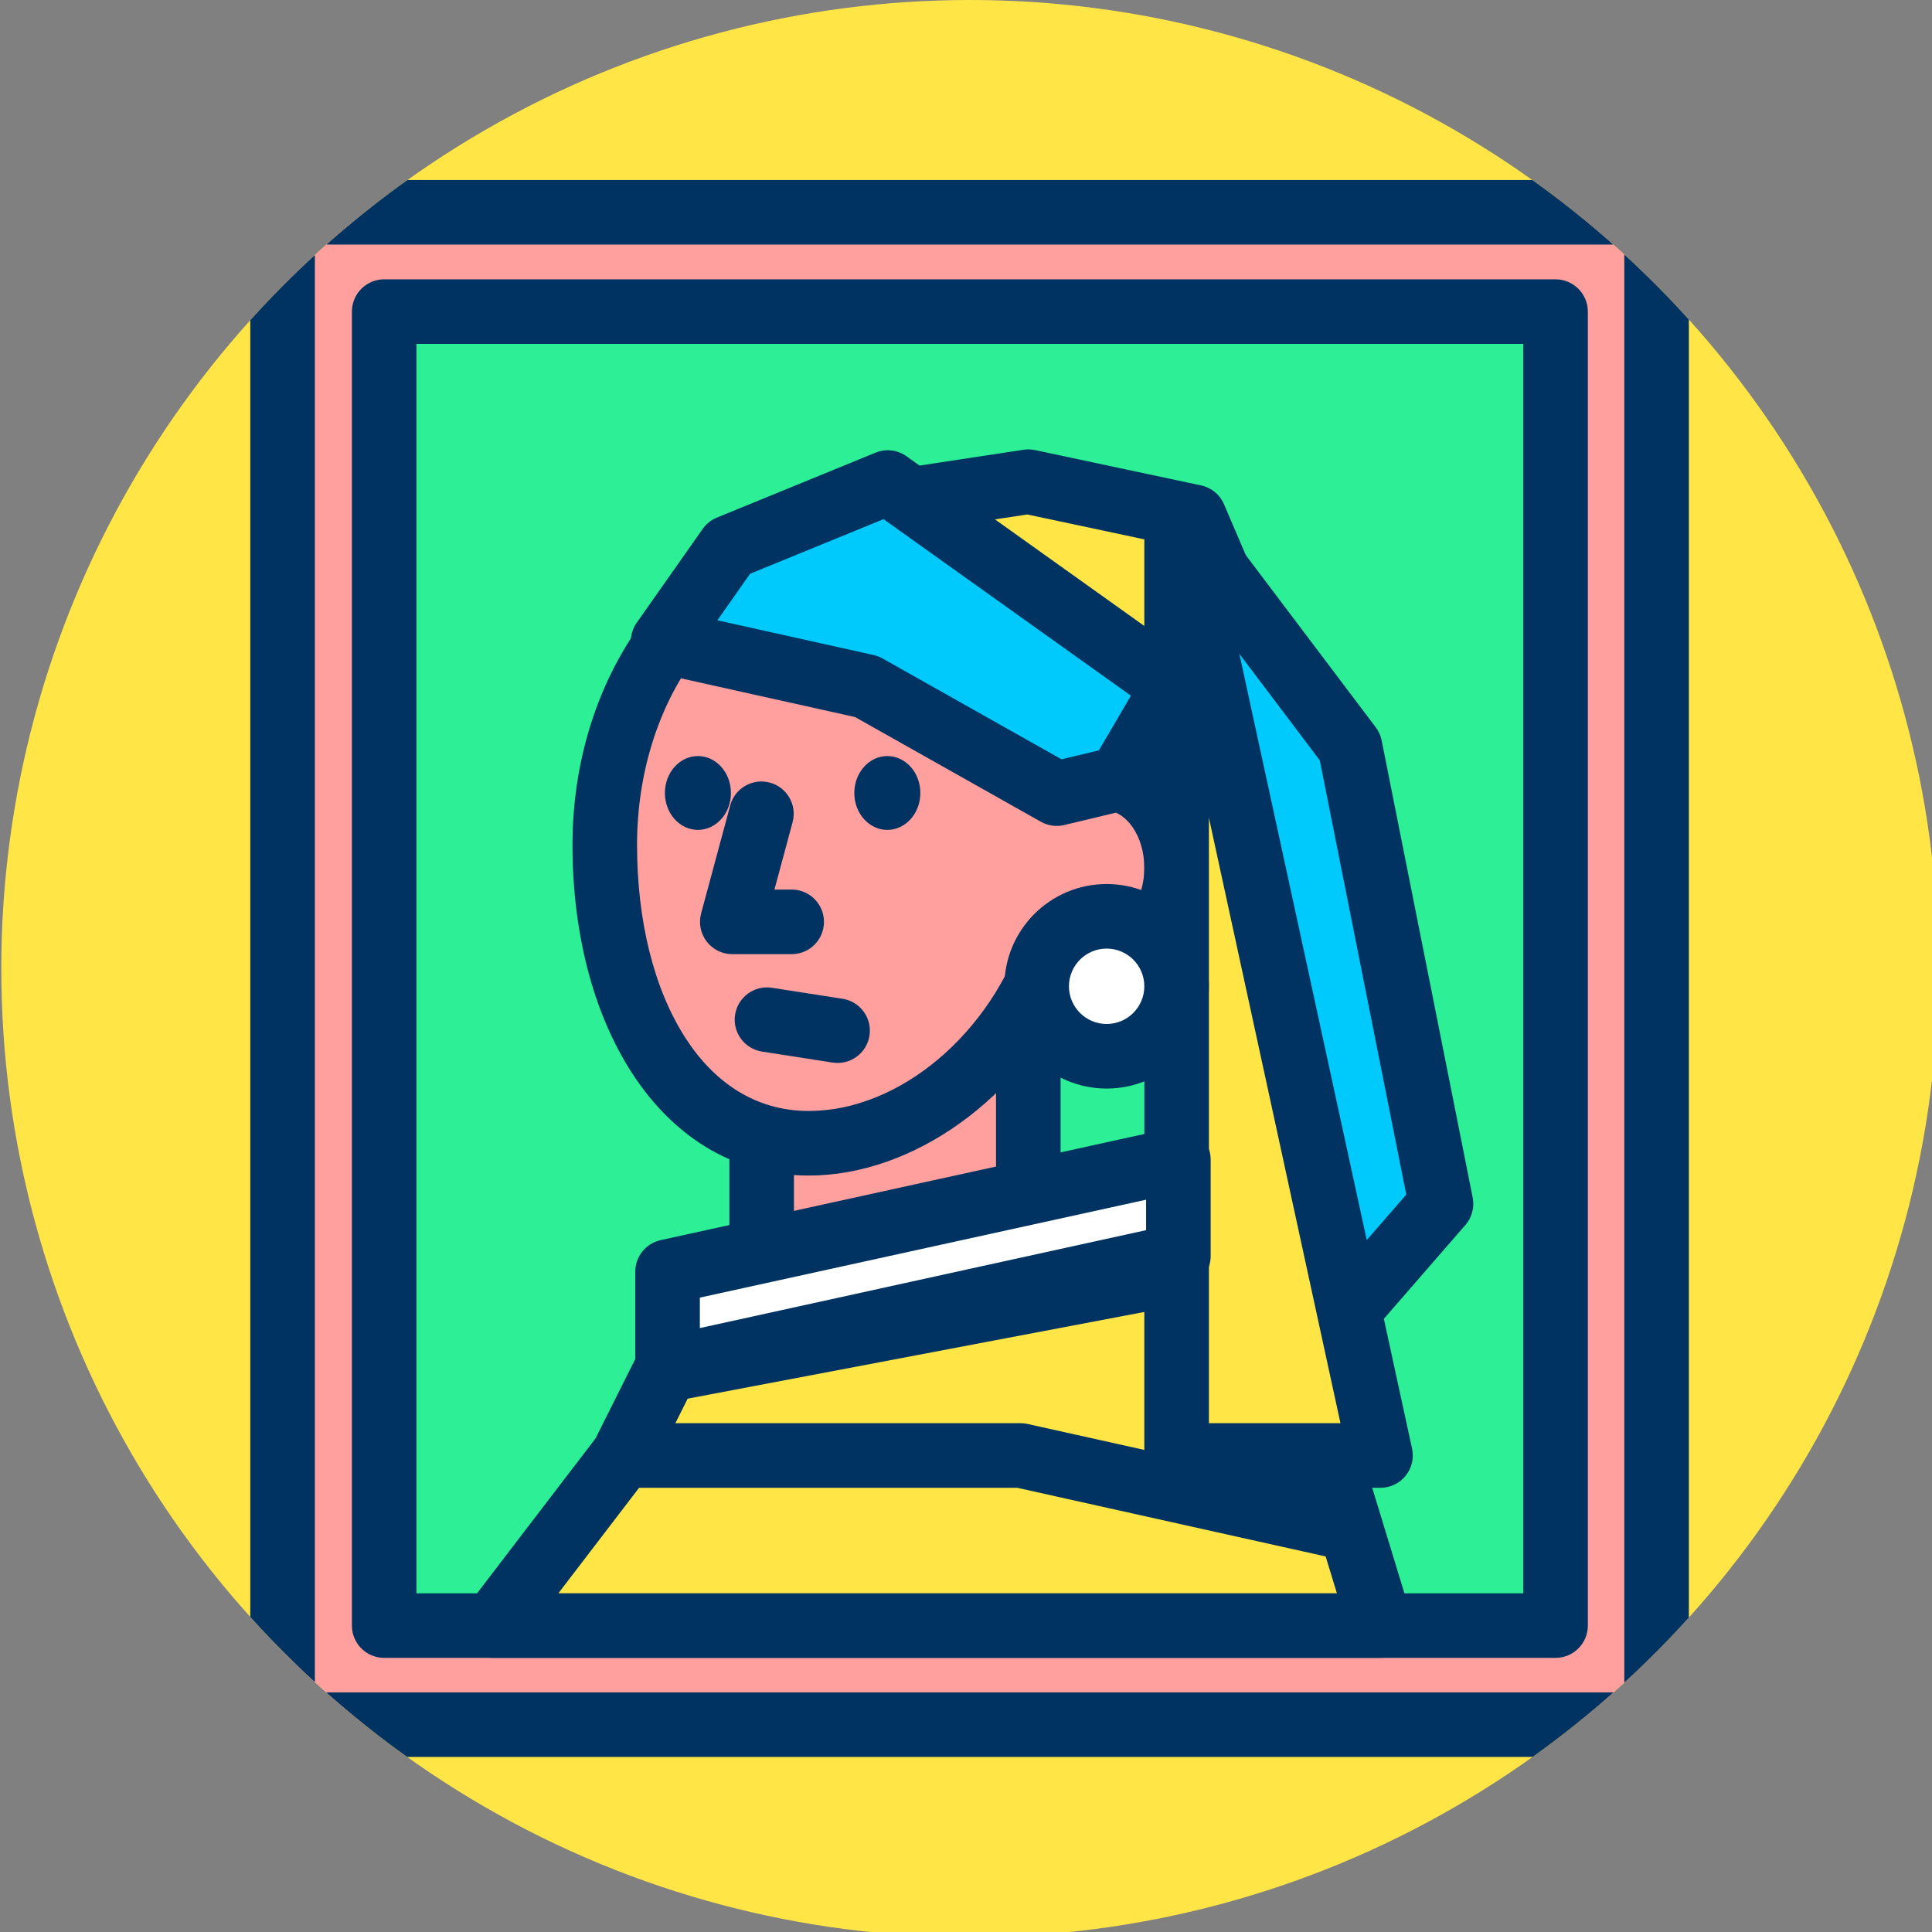 <?xml version="1.0" encoding="UTF-8" standalone="no"?>
<!DOCTYPE svg PUBLIC "-//W3C//DTD SVG 1.1//EN" "http://www.w3.org/Graphics/SVG/1.1/DTD/svg11.dtd">
<svg width="100%" height="100%" viewBox="0 0 120 120" version="1.1" xmlns="http://www.w3.org/2000/svg" xmlns:xlink="http://www.w3.org/1999/xlink" xml:space="preserve" xmlns:serif="http://www.serif.com/" style="fill-rule:evenodd;clip-rule:evenodd;stroke-linejoin:round;stroke-miterlimit:2;">
    <rect x="0" y="0" width="120" height="120" fill="#808080" stroke="none"/>
    <g transform="matrix(1,0,0,1,-282.868,0)">
        <g id="_3" serif:id="3" transform="matrix(1,0,0,1,282.868,0)">
            <rect x="0" y="0" width="120" height="120" style="fill:none;"/>
            <g id="Warstwa-1" serif:id="Warstwa 1">
            </g>
            <g id="_x30_" transform="matrix(0.094,0,0,0.094,-30,0)">
                <circle cx="960" cy="640" r="640" style="fill:rgb(255,230,70);"/>
                <clipPath id="_clip1">
                    <circle cx="960" cy="640" r="640"/>
                </clipPath>
                <g clip-path="url(#_clip1)">
                    <g transform="matrix(11.542,0,0,11.542,267.487,-52.513)">
                        <g transform="matrix(1.173,0,0,1.151,-339.99,-4.974)">
                            <rect x="307.453" y="18.833" width="67.059" height="75.223" style="fill:rgb(255,159,158);"/>
                        </g>
                        <g transform="matrix(1.173,0,0,1.151,-339.99,-4.974)">
                            <path d="M376.088,18.833C376.088,17.946 375.383,17.227 374.512,17.227L307.453,17.227C306.583,17.227 305.877,17.946 305.877,18.833L305.877,94.056C305.877,94.943 306.583,95.662 307.453,95.662L374.512,95.662C375.383,95.662 376.088,94.943 376.088,94.056L376.088,18.833ZM372.937,20.439L372.937,92.45C372.937,92.45 309.029,92.45 309.029,92.45C309.029,92.45 309.029,20.439 309.029,20.439L372.937,20.439Z" style="fill:rgb(0,51,97);"/>
                        </g>
                        <g transform="matrix(1,0,0,1,-280.983,3.556)">
                            <rect x="307.453" y="18.833" width="67.059" height="75.223" style="fill:rgb(45,240,150);"/>
                        </g>
                        <g transform="matrix(1,0,0,1,-280.983,3.556)">
                            <path d="M376.361,18.833C376.361,17.812 375.533,16.985 374.512,16.985L307.453,16.985C306.432,16.985 305.605,17.812 305.605,18.833L305.605,94.056C305.605,95.077 306.432,95.904 307.453,95.904L374.512,95.904C375.533,95.904 376.361,95.077 376.361,94.056L376.361,18.833ZM372.664,20.681L372.664,92.208C372.664,92.208 309.301,92.208 309.301,92.208C309.301,92.208 309.301,20.681 309.301,20.681L372.664,20.681Z" style="fill:rgb(0,51,97);"/>
                        </g>
                        <g transform="matrix(1,0,0,1,-6.557,-2.667)">
                            <g transform="matrix(1,0,0,1,-282.868,0)">
                                <rect x="337.505" y="63.344" width="15.265" height="15.947" style="fill:rgb(255,159,158);"/>
                            </g>
                            <g transform="matrix(1,0,0,1,-282.868,0)">
                                <path d="M354.619,63.344C354.619,62.323 353.792,61.496 352.771,61.496L337.505,61.496C336.485,61.496 335.657,62.323 335.657,63.344L335.657,79.291C335.657,80.312 336.485,81.139 337.505,81.139L352.771,81.139C353.792,81.139 354.619,80.312 354.619,79.291L354.619,63.344ZM350.922,65.193L350.922,77.443C350.922,77.443 339.354,77.443 339.354,77.443C339.354,77.443 339.354,65.193 339.354,65.193L350.922,65.193Z" style="fill:rgb(0,51,97);"/>
                            </g>
                            <g transform="matrix(1,0,0,1,-282.868,0)">
                                <path d="M346.642,35.724L352.771,34.792L362.276,36.813L368.132,50.493L357.267,60L358.693,50.493L346.642,35.724Z" style="fill:rgb(255,230,70);"/>
                            </g>
                            <g transform="matrix(1,0,0,1,-282.868,0)">
                                <path d="M346.364,33.897C345.708,33.997 345.156,34.44 344.917,35.06C344.679,35.679 344.791,36.378 345.21,36.893L356.744,51.028C356.744,51.028 355.439,59.726 355.439,59.726C355.324,60.493 355.7,61.25 356.38,61.622C357.06,61.994 357.9,61.902 358.484,61.391L369.349,51.884C369.952,51.357 370.146,50.502 369.831,49.766L363.975,36.086C363.739,35.533 363.249,35.13 362.661,35.005L353.155,32.984C352.937,32.938 352.713,32.931 352.493,32.965L346.364,33.897ZM350.121,37.064L352.716,36.67C352.716,36.67 360.954,38.422 360.954,38.422C360.954,38.422 365.905,49.986 365.905,49.986C365.905,49.986 359.842,55.291 359.842,55.291C359.842,55.291 360.521,50.767 360.521,50.767C360.598,50.252 360.454,49.728 360.125,49.325L350.121,37.064Z" style="fill:rgb(0,51,97);"/>
                            </g>
                            <g transform="matrix(1,0,0,1,-282.868,0)">
                                <path d="M354.336,60.959C352.156,67.758 346.092,72.668 340.2,72.668C332.844,72.668 328.523,65.015 328.523,55.588C328.523,46.162 334.495,38.509 341.851,38.509C348.342,38.509 353.756,44.468 354.939,52.347C355.547,51.944 356.244,51.715 356.986,51.715C359.345,51.715 361.26,54.036 361.26,56.895C361.26,59.754 359.345,62.075 356.986,62.075C355.985,62.075 355.065,61.658 354.336,60.959Z" style="fill:rgb(255,159,158);"/>
                            </g>
                            <g transform="matrix(1,0,0,1,-282.868,0)">
                                <path d="M355.276,63.648C355.821,63.828 356.394,63.923 356.986,63.923C360.26,63.923 363.109,60.863 363.109,56.895C363.109,52.927 360.26,49.867 356.986,49.867C356.765,49.867 356.548,49.88 356.333,49.906C354.382,42.156 348.552,36.661 341.851,36.661C333.614,36.661 326.675,45.032 326.675,55.588C326.675,66.188 331.929,74.516 340.2,74.516C346.158,74.516 352.343,70.112 355.276,63.648ZM355.615,59.625C355.155,59.184 354.5,59.011 353.882,59.167C353.264,59.324 352.771,59.788 352.576,60.395C350.654,66.388 345.394,70.819 340.2,70.819C337.175,70.819 334.8,69.202 333.155,66.659C331.323,63.827 330.371,59.906 330.371,55.588C330.371,47.29 335.375,40.357 341.851,40.357C347.525,40.357 352.077,45.734 353.112,52.622C353.205,53.246 353.612,53.78 354.189,54.036C354.766,54.293 355.434,54.237 355.96,53.888C356.265,53.686 356.613,53.564 356.986,53.564C358.433,53.564 359.412,55.141 359.412,56.895C359.412,58.65 358.433,60.227 356.986,60.227C356.465,60.227 355.995,59.989 355.615,59.625Z" style="fill:rgb(0,51,97);"/>
                            </g>
                            <g transform="matrix(0.416,-0.909,0.834,0.382,-119.481,337.204)">
                                <path d="M350.529,42.587L343.366,35.27L336.906,33.962L339.404,46.69L338.361,60.256L340.651,63.439L346.725,64.11L350.529,42.587Z" style="fill:rgb(0,202,251);"/>
                            </g>
                            <g transform="matrix(0.416,-0.909,0.834,0.382,-119.481,337.204)">
                                <path d="M352.344,42.968C352.464,42.289 352.256,41.59 351.793,41.117L344.629,33.8C344.372,33.537 344.05,33.36 343.703,33.289L337.243,31.981C336.636,31.858 336.012,32.074 335.581,32.557C335.15,33.04 334.969,33.725 335.098,34.384L337.539,46.819C337.539,46.819 336.519,60.088 336.519,60.088C336.48,60.595 336.618,61.099 336.906,61.499L339.197,64.683C339.507,65.114 339.965,65.389 340.465,65.444L346.539,66.114C347.491,66.219 348.359,65.515 348.54,64.491L352.344,42.968ZM348.521,43.297L345.23,61.92C345.23,61.92 341.62,61.522 341.62,61.522C341.62,61.522 340.263,59.636 340.263,59.636C340.263,59.636 341.246,46.858 341.246,46.858C341.261,46.66 341.249,46.462 341.211,46.268L339.293,36.495C339.293,36.495 342.496,37.143 342.496,37.143L348.521,43.297Z" style="fill:rgb(0,51,97);"/>
                            </g>
                            <g transform="matrix(1,0,0,1,-276.311,2.667)">
                                <path d="M325.467,82.976L323.017,87.875L315.569,97.612L366.377,97.612L360.541,78.498L356.902,77.008L325.467,82.976Z" style="fill:rgb(255,230,70);"/>
                            </g>
                            <g transform="matrix(1,0,0,1,-276.311,2.667)">
                                <path d="M325.122,81.16C324.556,81.268 324.072,81.634 323.814,82.149L321.442,86.891C321.442,86.891 314.1,96.489 314.1,96.489C313.673,97.047 313.6,97.8 313.911,98.43C314.223,99.061 314.865,99.46 315.569,99.46L366.377,99.46C366.963,99.46 367.514,99.182 367.863,98.711C368.212,98.24 368.316,97.632 368.145,97.072L362.308,77.958C362.146,77.428 361.754,76.998 361.241,76.788L357.603,75.298C357.272,75.162 356.909,75.125 356.558,75.192L325.122,81.16ZM326.711,84.622L356.709,78.926C356.709,78.926 359.029,79.876 359.029,79.876C359.029,79.876 363.88,95.763 363.88,95.763C363.88,95.763 319.31,95.763 319.31,95.763C319.31,95.763 324.485,88.998 324.485,88.998C324.556,88.905 324.618,88.806 324.67,88.702L326.711,84.622Z" style="fill:rgb(0,51,97);"/>
                            </g>
                            <g transform="matrix(1,0,0,1,-276.311,2.667)">
                                <path d="M323.017,89.723L345.579,89.723C345.579,89.723 364.054,93.836 364.054,93.836C365.05,94.057 366.038,93.429 366.26,92.433C366.482,91.437 365.853,90.449 364.857,90.227L346.184,86.071C346.052,86.041 345.917,86.026 345.782,86.026L323.017,86.026C321.997,86.026 321.169,86.855 321.169,87.875C321.169,88.895 321.997,89.723 323.017,89.723Z" style="fill:rgb(0,51,97);"/>
                            </g>
                            <g transform="matrix(1,0,0,1,-282.868,0)">
                                <path d="M337.526,67.418L341.567,68.047C342.575,68.204 343.521,67.513 343.678,66.505C343.835,65.497 343.144,64.552 342.136,64.395L338.095,63.766C337.087,63.609 336.141,64.3 335.984,65.308C335.827,66.316 336.518,67.261 337.526,67.418Z" style="fill:rgb(0,51,97);"/>
                            </g>
                            <g transform="matrix(1.658,0,0,1.054,-510.122,-2.306)">
                                <ellipse cx="344.966" cy="52.106" rx="1.14" ry="2.005" style="fill:rgb(0,51,97);"/>
                            </g>
                            <g transform="matrix(1.658,0,0,1.054,-510.122,-2.306)">
                                <path d="M344.966,48.347C343.757,48.347 342.711,49.98 342.711,52.106C342.711,54.232 343.757,55.865 344.966,55.865C346.175,55.865 347.221,54.232 347.221,52.106C347.221,49.98 346.175,48.347 344.966,48.347ZM344.966,51.952C344.952,52.001 344.94,52.059 344.94,52.106C344.94,52.154 344.952,52.211 344.966,52.26C344.979,52.211 344.991,52.154 344.991,52.106C344.991,52.059 344.979,52.001 344.966,51.952Z" style="fill:none;"/>
                            </g>
                            <g transform="matrix(1.658,0,0,1.054,-520.966,-2.306)">
                                <ellipse cx="344.966" cy="52.106" rx="1.14" ry="2.005" style="fill:rgb(0,51,97);"/>
                            </g>
                            <g transform="matrix(1.658,0,0,1.054,-520.966,-2.306)">
                                <path d="M344.966,48.347C343.757,48.347 342.711,49.98 342.711,52.106C342.711,54.232 343.757,55.865 344.966,55.865C346.175,55.865 347.221,54.232 347.221,52.106C347.221,49.98 346.175,48.347 344.966,48.347ZM344.966,51.952C344.952,52.001 344.94,52.059 344.94,52.106C344.94,52.154 344.952,52.211 344.966,52.26C344.979,52.211 344.991,52.154 344.991,52.106C344.991,52.059 344.979,52.001 344.966,51.952Z" style="fill:none;"/>
                            </g>
                            <g transform="matrix(0.848,0,0,0.848,-231.807,8.651)">
                                <path d="M335.666,52.68L333.7,59.977C333.524,60.632 333.662,61.331 334.075,61.87C334.487,62.408 335.127,62.724 335.805,62.724L339.815,62.724C341.018,62.724 341.995,61.747 341.995,60.544C341.995,59.341 341.018,58.364 339.815,58.364L338.65,58.364C338.65,58.364 339.876,53.814 339.876,53.814C340.189,52.652 339.5,51.455 338.338,51.142C337.176,50.829 335.979,51.518 335.666,52.68Z" style="fill:rgb(0,51,97);"/>
                            </g>
                            <g transform="matrix(1,0,0,1,-282.868,0)">
                                <path d="M361.26,36.819L368.132,85.643L376.398,76.134L371.187,49.97L361.26,36.819Z" style="fill:rgb(0,202,251);"/>
                            </g>
                            <g transform="matrix(1,0,0,1,-282.868,0)">
                                <path d="M362.736,35.705C362.228,35.033 361.33,34.789 360.552,35.111C359.774,35.434 359.313,36.242 359.43,37.076L366.302,85.901C366.403,86.618 366.913,87.21 367.607,87.415C368.302,87.621 369.052,87.402 369.527,86.856L377.793,77.347C378.168,76.915 378.322,76.334 378.21,75.773L373,49.609C372.945,49.336 372.83,49.078 372.662,48.856L362.736,35.705ZM364.086,43.63L369.457,50.746C369.457,50.746 374.408,75.606 374.408,75.606C374.408,75.606 369.397,81.37 369.397,81.37L364.086,43.63Z" style="fill:rgb(0,51,97);"/>
                            </g>
                            <g transform="matrix(1,0,0,1,-282.868,0)">
                                <path d="M361.26,36.819L361.26,90.541L372.934,90.541L361.26,36.819Z" style="fill:rgb(255,230,70);"/>
                            </g>
                            <g transform="matrix(1,0,0,1,-282.868,0)">
                                <path d="M363.067,36.426C362.866,35.503 362.002,34.88 361.063,34.981C360.124,35.082 359.412,35.874 359.412,36.819L359.412,90.541C359.412,91.562 360.24,92.39 361.26,92.39L372.934,92.39C373.493,92.39 374.022,92.137 374.373,91.701C374.724,91.266 374.859,90.695 374.74,90.149L363.067,36.426ZM363.109,54.029L370.641,88.693C370.641,88.693 363.109,88.693 363.109,88.693L363.109,54.029Z" style="fill:rgb(0,51,97);"/>
                            </g>
                        </g>
                        <g transform="matrix(1.153,-0.253,0,1,-332.571,82.245)">
                            <rect x="325.467" y="77.449" width="25.363" height="5.527" style="fill:white;"/>
                        </g>
                        <g transform="matrix(1.153,-0.253,0,1,-332.571,82.245)">
                            <path d="M352.434,77.854C352.434,77.295 352.214,76.709 351.835,76.263C351.457,75.817 350.961,75.557 350.487,75.557L325.124,75.557C324.388,75.557 323.864,76.176 323.864,77.044L323.864,82.571C323.864,83.131 324.084,83.716 324.462,84.162C324.84,84.609 325.336,84.869 325.81,84.869L351.174,84.869C351.91,84.869 352.434,84.25 352.434,83.382L352.434,77.854ZM349.227,79.341L349.227,81.084C349.227,81.084 327.071,81.084 327.071,81.084C327.071,81.084 327.071,79.341 327.071,79.341L349.227,79.341Z" style="fill:rgb(0,51,97);"/>
                        </g>
                        <g transform="matrix(1,0,0,1,-279.913,0.952)">
                            <circle cx="347.743" cy="60.061" r="4.006" style="fill:white;"/>
                        </g>
                        <g transform="matrix(1,0,0,1,-279.913,0.952)">
                            <path d="M347.743,54.207C344.511,54.207 341.888,56.83 341.888,60.061C341.888,63.292 344.511,65.916 347.743,65.916C350.974,65.916 353.597,63.292 353.597,60.061C353.597,56.83 350.974,54.207 347.743,54.207ZM347.743,57.903C348.933,57.903 349.9,58.87 349.9,60.061C349.9,61.252 348.933,62.219 347.743,62.219C346.552,62.219 345.585,61.252 345.585,60.061C345.585,58.87 346.552,57.903 347.743,57.903Z" style="fill:rgb(0,51,97);"/>
                        </g>
                    </g>
                </g>
            </g>
        </g>
        <g id="Zygmunt-III-Waza" serif:id="Zygmunt III Waza">
        </g>
        <g id="c">
        </g>
    </g>
</svg>

